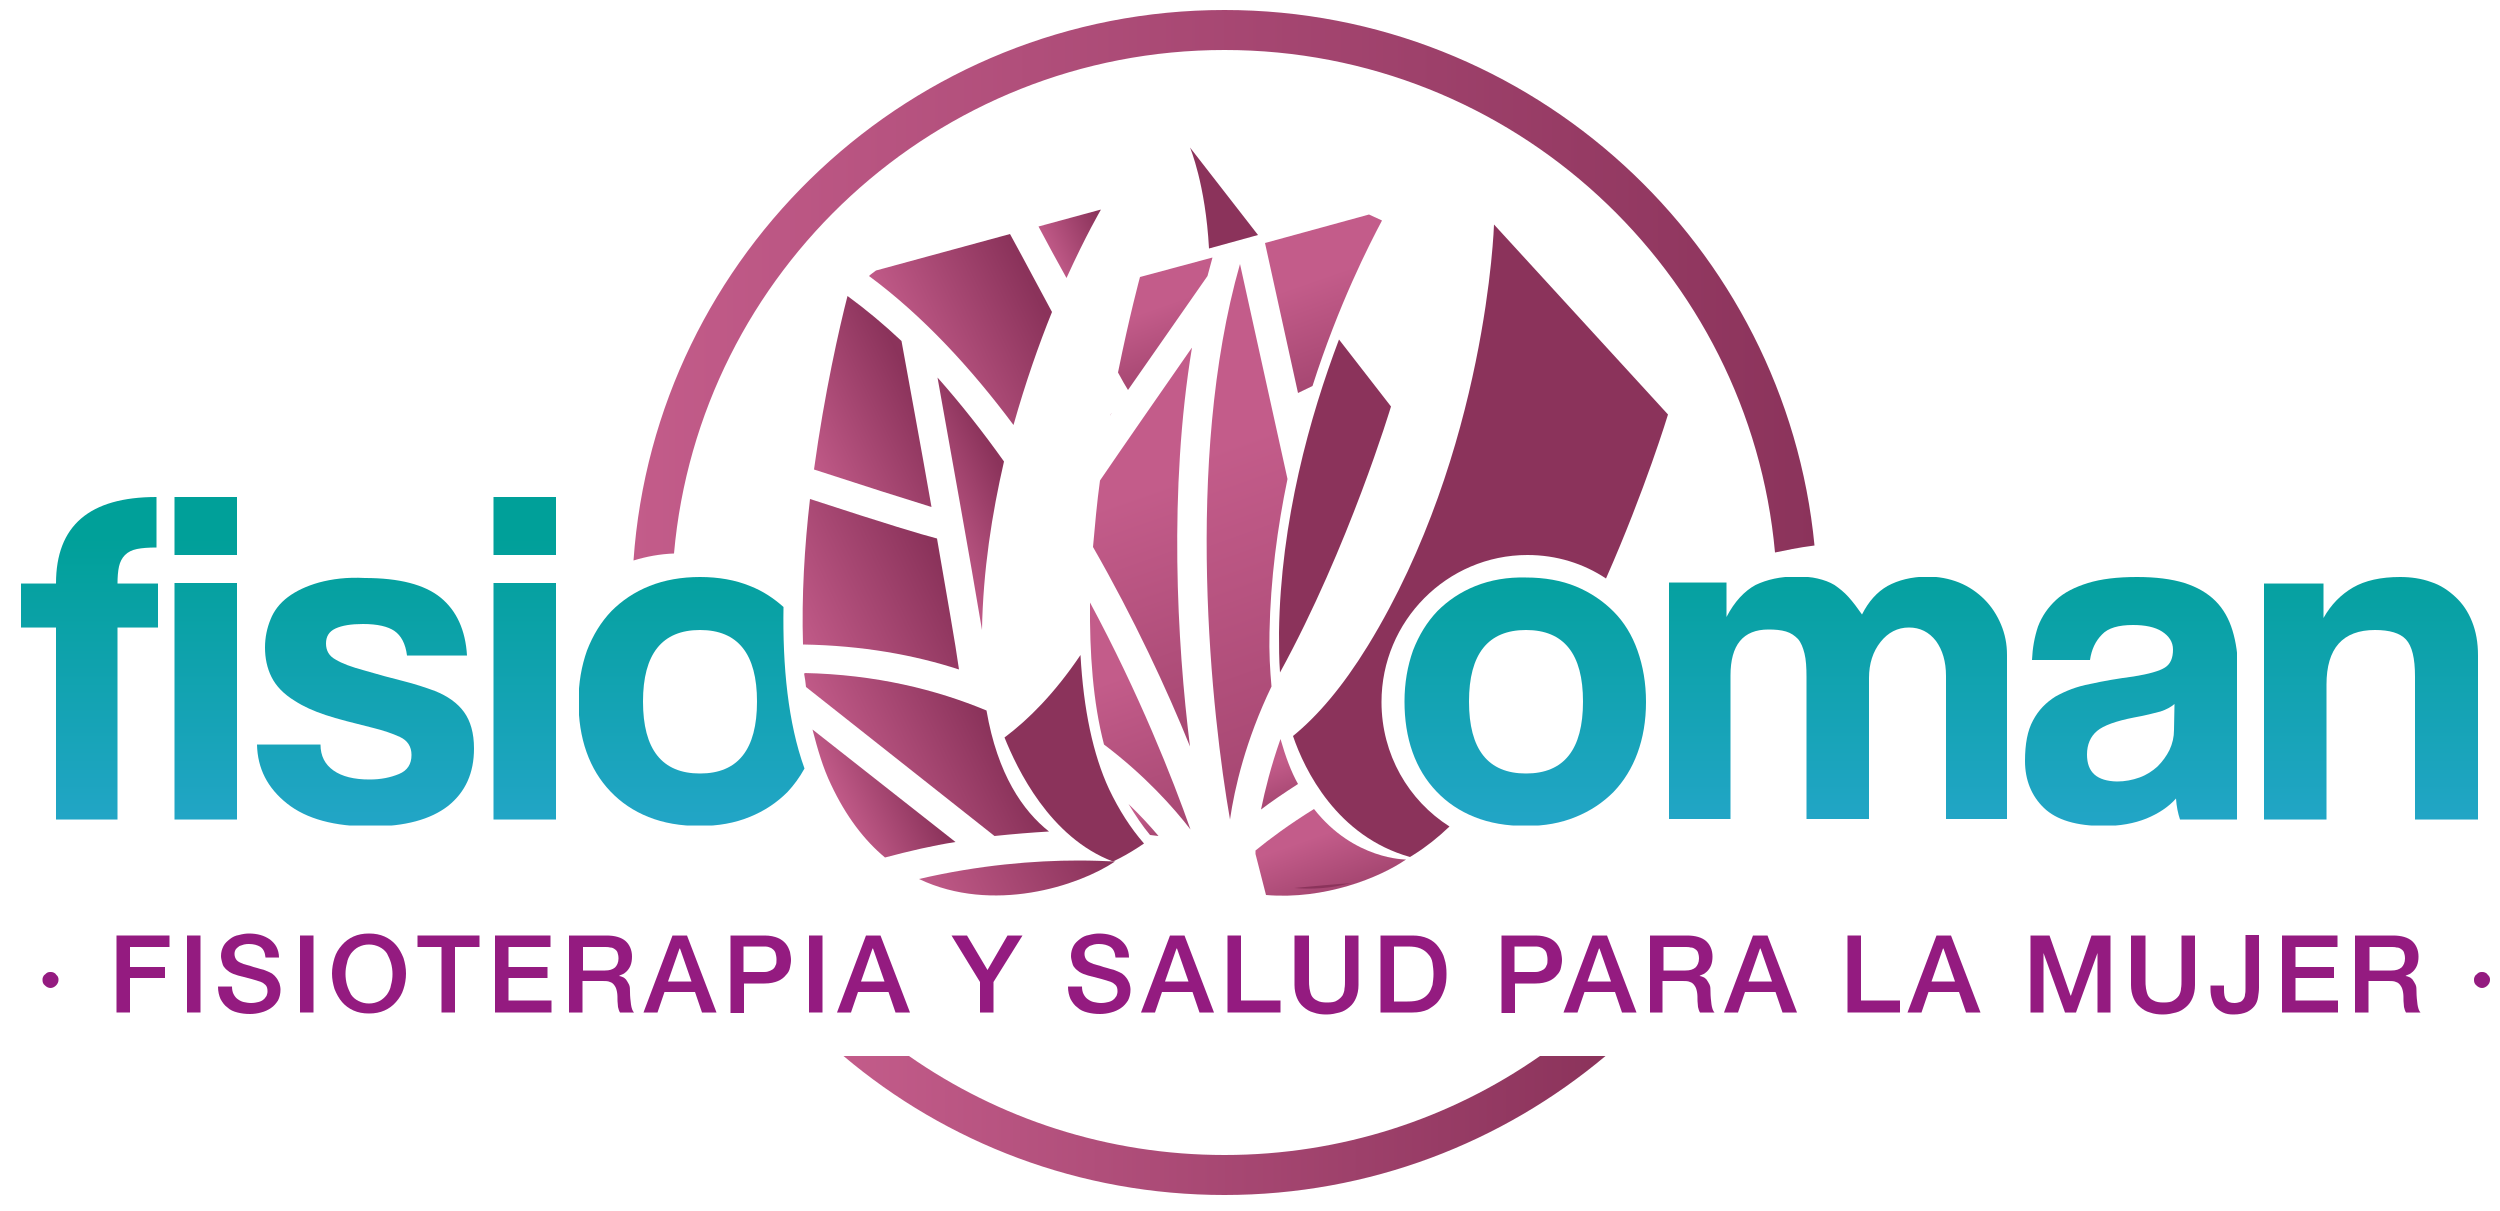 <?xml version="1.0" encoding="utf-8"?>
<!-- Generator: Adobe Illustrator 22.0.1, SVG Export Plug-In . SVG Version: 6.00 Build 0)  -->
<svg version="1.1" id="Capa_1" xmlns="http://www.w3.org/2000/svg" xmlns:xlink="http://www.w3.org/1999/xlink" x="0px" y="0px"
	 viewBox="0 0 500 242.2" style="enable-background:new 0 0 500 242.2;" xml:space="preserve">
<style type="text/css">
	.st0{clip-path:url(#SVGID_2_);fill:url(#SVGID_3_);}
	.st1{clip-path:url(#SVGID_5_);fill:url(#SVGID_6_);}
	.st2{fill:#8B335B;}
	.st3{clip-path:url(#SVGID_8_);fill:url(#SVGID_9_);}
	.st4{clip-path:url(#SVGID_11_);fill:url(#SVGID_12_);}
	.st5{clip-path:url(#SVGID_14_);fill:url(#SVGID_15_);}
	.st6{clip-path:url(#SVGID_17_);fill:url(#SVGID_18_);}
	.st7{clip-path:url(#SVGID_20_);fill:url(#SVGID_21_);}
	.st8{clip-path:url(#SVGID_23_);fill:url(#SVGID_24_);}
	.st9{clip-path:url(#SVGID_26_);fill:url(#SVGID_27_);}
	.st10{clip-path:url(#SVGID_29_);fill:url(#SVGID_30_);}
	.st11{clip-path:url(#SVGID_32_);fill:url(#SVGID_33_);}
	.st12{clip-path:url(#SVGID_35_);fill:url(#SVGID_36_);}
	.st13{clip-path:url(#SVGID_38_);fill:url(#SVGID_39_);}
	.st14{clip-path:url(#SVGID_41_);fill:url(#SVGID_42_);}
	.st15{clip-path:url(#SVGID_44_);fill:url(#SVGID_45_);}
	.st16{clip-path:url(#SVGID_47_);fill:url(#SVGID_48_);}
	.st17{clip-path:url(#SVGID_50_);fill:url(#SVGID_51_);}
	.st18{clip-path:url(#SVGID_53_);fill:url(#SVGID_54_);}
	.st19{clip-path:url(#SVGID_56_);fill:url(#SVGID_57_);}
	.st20{clip-path:url(#SVGID_59_);fill:url(#SVGID_60_);}
	.st21{clip-path:url(#SVGID_62_);fill:url(#SVGID_63_);}
	.st22{clip-path:url(#SVGID_65_);fill:url(#SVGID_66_);}
	.st23{clip-path:url(#SVGID_68_);fill:url(#SVGID_69_);}
	.st24{clip-path:url(#SVGID_71_);fill:url(#SVGID_72_);}
	.st25{clip-path:url(#SVGID_74_);fill:url(#SVGID_75_);}
	.st26{clip-path:url(#SVGID_77_);fill:url(#SVGID_78_);}
	.st27{clip-path:url(#SVGID_80_);fill:url(#SVGID_81_);}
	.st28{clip-path:url(#SVGID_83_);fill:url(#SVGID_84_);}
	.st29{fill:#941B80;}
</style>
<g>
	<defs>
		<path id="SVGID_1_" d="M308,211.2c-17.9,12.5-39.7,19.8-63.1,19.8c-23.4,0-45.2-7.3-63.1-19.8h-13.1
			c20.6,17.4,47.2,27.8,76.2,27.8c29,0,55.6-10.5,76.2-27.8H308z"/>
	</defs>
	<clipPath id="SVGID_2_">
		<use xlink:href="#SVGID_1_"  style="overflow:visible;"/>
	</clipPath>
	
		<linearGradient id="SVGID_3_" gradientUnits="userSpaceOnUse" x1="-168.954" y1="548.351" x2="-168.158" y2="548.351" gradientTransform="matrix(191.541 0 0 -191.541 32530.234 105256.734)">
		<stop  offset="0" style="stop-color:#C35C8A"/>
		<stop  offset="1" style="stop-color:#8B335B"/>
	</linearGradient>
	<rect x="168.7" y="211.2" class="st0" width="152.4" height="27.8"/>
</g>
<g>
	<defs>
		<path id="SVGID_4_" d="M126.7,112.1c2.6-0.8,5.3-1.3,8.1-1.4C139.8,54.3,187.3,10,244.9,10c57.6,0,105,44.2,110.1,100.5
			c1.9-0.4,4.7-1,7.9-1.4C357.1,49.1,306.4,2,244.9,2C182.4,2,131,50.6,126.7,112.1"/>
	</defs>
	<clipPath id="SVGID_5_">
		<use xlink:href="#SVGID_4_"  style="overflow:visible;"/>
	</clipPath>
	
		<linearGradient id="SVGID_6_" gradientUnits="userSpaceOnUse" x1="-168.934" y1="548.081" x2="-168.138" y2="548.081" gradientTransform="matrix(296.775 0 0 -296.775 50261.988 162713.688)">
		<stop  offset="0" style="stop-color:#C35C8A"/>
		<stop  offset="1" style="stop-color:#8B335B"/>
	</linearGradient>
	<rect x="126.7" y="2" class="st1" width="236.2" height="110.1"/>
</g>
<path class="st2" d="M267.8,67.9c-5.8,15.3-11.7,36.3-12,58.6c0,2.8,0,5.4,0.2,8c13.8-25.2,22.2-53.2,22.2-53.2L267.8,67.9z"/>
<path class="st2" d="M251.6,47L238,29.5c0,0,3.1,7.3,3.8,20.2L251.6,47z"/>
<g>
	<defs>
		<path id="SVGID_7_" d="M128.6,140.3c0-9.5,3.8-14.3,11.4-14.3c7.6,0,11.4,4.8,11.4,14.3c0,9.6-3.8,14.4-11.4,14.4
			C132.4,154.7,128.6,149.9,128.6,140.3 M129.9,117.2c-3,1.2-5.5,2.9-7.6,5c-2.1,2.2-3.7,4.8-4.9,7.9c-1.1,3.1-1.7,6.5-1.7,10.2
			c0,3.6,0.5,7,1.6,10.1c1.1,3.1,2.7,5.7,4.8,7.9c2.1,2.2,4.6,3.9,7.6,5.1c3,1.2,6.4,1.8,10.3,1.8c3.6,0,7-0.6,9.9-1.8
			c3-1.2,5.5-2.9,7.6-5c1.3-1.4,2.4-2.9,3.4-4.7c-3.3-9.1-4.4-20.5-4.2-32.3c-1.9-1.7-4.1-3.2-6.7-4.2c-2.9-1.2-6.3-1.8-10-1.8
			C136.3,115.4,132.9,116,129.9,117.2"/>
	</defs>
	<clipPath id="SVGID_8_">
		<use xlink:href="#SVGID_7_"  style="overflow:visible;"/>
	</clipPath>
	
		<linearGradient id="SVGID_9_" gradientUnits="userSpaceOnUse" x1="-169.327" y1="548.148" x2="-168.531" y2="548.148" gradientTransform="matrix(0 112.901 112.901 0 -61748.227 19224.391)">
		<stop  offset="0" style="stop-color:#00A099"/>
		<stop  offset="1" style="stop-color:#35A8E0"/>
	</linearGradient>
	<rect x="115.8" y="115.4" class="st3" width="45.2" height="49.7"/>
</g>
<g>
	<defs>
		<path id="SVGID_10_" d="M11.2,116.7h-7v8.8h7v38.4h12.3v-38.4h8.1v-8.8h-8.1c0-1.3,0.1-2.5,0.3-3.4c0.2-0.9,0.6-1.7,1.2-2.3
			c0.6-0.6,1.4-1,2.4-1.2c1-0.2,2.3-0.3,3.9-0.3V99.4C17.9,99.4,11.2,105.1,11.2,116.7"/>
	</defs>
	<clipPath id="SVGID_11_">
		<use xlink:href="#SVGID_10_"  style="overflow:visible;"/>
	</clipPath>
	
		<linearGradient id="SVGID_12_" gradientUnits="userSpaceOnUse" x1="-169.327" y1="548.421" x2="-168.531" y2="548.421" gradientTransform="matrix(0 112.901 112.901 0 -61899.645 19224.391)">
		<stop  offset="0" style="stop-color:#00A099"/>
		<stop  offset="1" style="stop-color:#35A8E0"/>
	</linearGradient>
	<rect x="4.2" y="99.4" class="st4" width="27.4" height="64.5"/>
</g>
<g>
	<defs>
		<path id="SVGID_13_" d="M34.9,163.9h12.5v-47.3H34.9V163.9z M34.9,111h12.5V99.4H34.9V111z"/>
	</defs>
	<clipPath id="SVGID_14_">
		<use xlink:href="#SVGID_13_"  style="overflow:visible;"/>
	</clipPath>
	
		<linearGradient id="SVGID_15_" gradientUnits="userSpaceOnUse" x1="-169.327" y1="548.369" x2="-168.531" y2="548.369" gradientTransform="matrix(0 112.901 112.901 0 -61870.379 19224.391)">
		<stop  offset="0" style="stop-color:#00A099"/>
		<stop  offset="1" style="stop-color:#35A8E0"/>
	</linearGradient>
	<rect x="34.9" y="99.4" class="st5" width="12.5" height="64.5"/>
</g>
<g>
	<defs>
		<path id="SVGID_16_" d="M63.8,116.5c-2.5,0.7-4.6,1.7-6.2,2.9c-1.6,1.2-2.8,2.7-3.5,4.5c-0.7,1.7-1.1,3.6-1.1,5.6
			c0,2.1,0.4,4.1,1.3,5.9c0.9,1.8,2.4,3.4,4.7,4.8c1.7,1.1,3.7,2,6.1,2.8c2.4,0.8,5.6,1.6,9.6,2.6c2,0.5,3.8,1.1,5.3,1.8
			c1.5,0.7,2.3,1.9,2.3,3.6c0,1.8-0.8,3.1-2.5,3.8c-1.7,0.7-3.6,1.1-5.9,1.1c-3.1,0-5.5-0.6-7.2-1.8c-1.7-1.2-2.6-2.9-2.6-5.2H51.4
			c0.1,4.8,2.1,8.7,6,11.8c3.9,3.1,9.5,4.6,16.8,4.6c6.8,0,11.9-1.4,15.4-4.1c3.5-2.8,5.2-6.6,5.2-11.5c0-3.1-0.7-5.5-2-7.3
			c-1.3-1.8-3.3-3.2-5.8-4.2c-1.9-0.7-4-1.4-6.4-2c-2.4-0.6-5-1.3-7.7-2.1c-2.6-0.7-4.5-1.4-5.8-2.2c-1.3-0.7-1.9-1.8-1.9-3.2
			c0-1.4,0.6-2.4,1.9-3c1.3-0.6,3.1-0.9,5.5-0.9c2.9,0,5,0.5,6.3,1.4c1.3,0.9,2.2,2.5,2.5,4.9h12c-0.3-5.1-2.1-9-5.3-11.6
			c-3.2-2.6-8.3-3.9-15.1-3.9C69.4,115.4,66.4,115.8,63.8,116.5"/>
	</defs>
	<clipPath id="SVGID_17_">
		<use xlink:href="#SVGID_16_"  style="overflow:visible;"/>
	</clipPath>
	
		<linearGradient id="SVGID_18_" gradientUnits="userSpaceOnUse" x1="-169.327" y1="548.296" x2="-168.531" y2="548.296" gradientTransform="matrix(0 112.901 112.901 0 -61830.191 19224.391)">
		<stop  offset="0" style="stop-color:#00A099"/>
		<stop  offset="1" style="stop-color:#35A8E0"/>
	</linearGradient>
	<rect x="51.4" y="115.4" class="st6" width="43.4" height="49.7"/>
</g>
<g>
	<defs>
		<path id="SVGID_19_" d="M98.7,163.9h12.5v-47.3H98.7V163.9z M98.7,111h12.5V99.4H98.7V111z"/>
	</defs>
	<clipPath id="SVGID_20_">
		<use xlink:href="#SVGID_19_"  style="overflow:visible;"/>
	</clipPath>
	
		<linearGradient id="SVGID_21_" gradientUnits="userSpaceOnUse" x1="-169.327" y1="548.223" x2="-168.531" y2="548.223" gradientTransform="matrix(0 112.901 112.901 0 -61790.246 19224.391)">
		<stop  offset="0" style="stop-color:#00A099"/>
		<stop  offset="1" style="stop-color:#35A8E0"/>
	</linearGradient>
	<rect x="98.7" y="99.4" class="st7" width="12.5" height="64.5"/>
</g>
<g>
	<defs>
		<path id="SVGID_22_" d="M293.8,140.3c0-9.5,3.8-14.3,11.4-14.3c7.6,0,11.4,4.8,11.4,14.3c0,9.6-3.8,14.4-11.4,14.4
			C297.6,154.7,293.8,149.9,293.8,140.3 M295.1,117.2c-3,1.2-5.5,2.9-7.6,5c-2.1,2.2-3.7,4.8-4.9,7.9c-1.1,3.1-1.7,6.5-1.7,10.2
			c0,3.6,0.5,7,1.6,10.1c1.1,3.1,2.7,5.7,4.8,7.9c2.1,2.2,4.6,3.9,7.6,5.1c3,1.2,6.4,1.8,10.3,1.8c3.7,0,7-0.6,9.9-1.8
			c3-1.2,5.5-2.9,7.6-5c2.1-2.2,3.7-4.8,4.8-7.8c1.1-3,1.7-6.4,1.7-10.2c0-3.8-0.6-7.2-1.7-10.3c-1.1-3.1-2.7-5.7-4.8-7.8
			c-2.1-2.1-4.6-3.8-7.5-5c-2.9-1.2-6.3-1.8-10-1.8C301.5,115.4,298.1,116,295.1,117.2"/>
	</defs>
	<clipPath id="SVGID_23_">
		<use xlink:href="#SVGID_22_"  style="overflow:visible;"/>
	</clipPath>
	
		<linearGradient id="SVGID_24_" gradientUnits="userSpaceOnUse" x1="-169.327" y1="547.769" x2="-168.531" y2="547.769" gradientTransform="matrix(0 112.901 112.901 0 -61538.684 19224.391)">
		<stop  offset="0" style="stop-color:#00A099"/>
		<stop  offset="1" style="stop-color:#35A8E0"/>
	</linearGradient>
	<rect x="280.9" y="115.4" class="st8" width="48.3" height="49.7"/>
</g>
<g>
	<defs>
		<path id="SVGID_25_" d="M377.5,117.2c-2.1,1.2-3.8,3.1-5.1,5.7c-0.9-1.3-1.8-2.5-2.7-3.5c-0.9-1-1.8-1.7-2.8-2.4
			c-1-0.6-2.1-1-3.4-1.3c-1.2-0.3-2.7-0.4-4.3-0.4c-3.1,0-5.8,0.6-8.1,1.7c-2.2,1.2-4.2,3.3-5.8,6.4v-6.9h-11.7v47.3h12.5v-28.7
			c0-6.1,2.5-9.2,7.6-9.2c1.3,0,2.5,0.1,3.5,0.4c1,0.3,1.7,0.8,2.4,1.5c0.6,0.7,1,1.7,1.3,2.9c0.3,1.2,0.4,2.8,0.4,4.7v28.4h12.5
			v-28.2c0-2.9,0.8-5.3,2.3-7.2c1.5-1.9,3.4-2.9,5.7-2.9c2.2,0,4,0.9,5.4,2.7c1.3,1.8,2,4.1,2,7v28.6h12.2v-32.8
			c0-2.2-0.4-4.2-1.2-6.1c-0.8-1.9-1.9-3.6-3.3-5c-1.4-1.4-3.1-2.6-5.1-3.4c-2-0.8-4.2-1.2-6.5-1.2
			C382.2,115.4,379.7,116,377.5,117.2"/>
	</defs>
	<clipPath id="SVGID_26_">
		<use xlink:href="#SVGID_25_"  style="overflow:visible;"/>
	</clipPath>
	
		<linearGradient id="SVGID_27_" gradientUnits="userSpaceOnUse" x1="-169.327" y1="547.626" x2="-168.531" y2="547.626" gradientTransform="matrix(0 112.901 112.901 0 -61460.18 19224.391)">
		<stop  offset="0" style="stop-color:#00A099"/>
		<stop  offset="1" style="stop-color:#35A8E0"/>
	</linearGradient>
	<rect x="333.8" y="115.4" class="st9" width="67.6" height="48.5"/>
</g>
<g>
	<defs>
		<path id="SVGID_28_" d="M417.4,150.9c0-2,0.7-3.6,2-4.7c1.3-1.1,3.8-2,7.4-2.7c2.3-0.4,4.1-0.9,5.3-1.2c1.2-0.4,2.1-0.9,2.8-1.5
			l-0.1,5.2c0,1.4-0.3,2.7-0.9,4c-0.6,1.2-1.4,2.3-2.4,3.3c-1,0.9-2.2,1.7-3.6,2.2c-1.4,0.5-2.9,0.8-4.5,0.8
			C419.4,156.2,417.4,154.5,417.4,150.9 M417.6,116.6c-2.6,0.8-4.8,1.9-6.4,3.4c-1.6,1.5-2.8,3.2-3.6,5.3c-0.7,2.1-1.1,4.3-1.2,6.7
			h11.6c0.3-2.1,1.1-3.8,2.4-5.1c1.2-1.3,3.3-1.9,6.2-1.9c2.4,0,4.4,0.4,5.8,1.3c1.4,0.9,2.2,2.1,2.2,3.6c0,1.7-0.5,2.9-1.6,3.6
			c-1.1,0.7-3.2,1.3-6.3,1.8c-3.1,0.4-6,0.9-8.7,1.5c-2.7,0.5-4.9,1.4-6.9,2.5c-1.9,1.2-3.4,2.7-4.5,4.8c-1.1,2-1.6,4.7-1.6,8.1
			c0,3.8,1.3,7,3.8,9.4c2.5,2.4,6.5,3.6,12,3.6c3.2,0,6-0.5,8.5-1.5c2.4-1,4.4-2.3,5.9-4c0.1,1.6,0.4,3,0.8,4.2h11.6V134
			c0-2.9-0.4-5.6-1.1-7.9c-0.7-2.3-1.8-4.3-3.4-5.9c-1.6-1.6-3.7-2.8-6.2-3.6c-2.6-0.8-5.7-1.2-9.5-1.2
			C423.4,115.4,420.2,115.8,417.6,116.6"/>
	</defs>
	<clipPath id="SVGID_29_">
		<use xlink:href="#SVGID_28_"  style="overflow:visible;"/>
	</clipPath>
	
		<linearGradient id="SVGID_30_" gradientUnits="userSpaceOnUse" x1="-169.327" y1="547.493" x2="-168.531" y2="547.493" gradientTransform="matrix(0 112.901 112.901 0 -61386.562 19224.391)">
		<stop  offset="0" style="stop-color:#00A099"/>
		<stop  offset="1" style="stop-color:#35A8E0"/>
	</linearGradient>
	<rect x="404.9" y="115.4" class="st10" width="42.5" height="49.7"/>
</g>
<g>
	<defs>
		<path id="SVGID_31_" d="M470.6,117.5c-2.4,1.4-4.4,3.4-5.9,6.1v-6.9h-11.9v47.3h12.5v-27.1c0-7.2,3.2-10.9,9.7-10.9
			c2.9,0,5,0.6,6.2,1.9c1.2,1.3,1.8,3.7,1.8,7.4v28.6h12.6v-32.8c0-2.6-0.4-4.8-1.2-6.8c-0.8-2-1.9-3.6-3.3-4.9
			c-1.4-1.3-3-2.4-4.9-3c-1.9-0.7-4-1-6.2-1C476.2,115.4,473,116.1,470.6,117.5"/>
	</defs>
	<clipPath id="SVGID_32_">
		<use xlink:href="#SVGID_31_"  style="overflow:visible;"/>
	</clipPath>
	
		<linearGradient id="SVGID_33_" gradientUnits="userSpaceOnUse" x1="-169.327" y1="547.384" x2="-168.531" y2="547.384" gradientTransform="matrix(0 112.901 112.901 0 -61326.098 19224.391)">
		<stop  offset="0" style="stop-color:#00A099"/>
		<stop  offset="1" style="stop-color:#35A8E0"/>
	</linearGradient>
	<rect x="452.8" y="115.4" class="st11" width="42.8" height="48.5"/>
</g>
<g>
	<defs>
		<path id="SVGID_34_" d="M175.2,54.1c-0.5,0.4-1,0.7-1.4,1.1c10.7,7.9,20.4,18.4,28.9,29.8c2.4-8.5,5.1-16.2,7.7-22.6
			c-2.3-4.2-5-9.4-8.4-15.6L175.2,54.1z"/>
	</defs>
	<clipPath id="SVGID_35_">
		<use xlink:href="#SVGID_34_"  style="overflow:visible;"/>
	</clipPath>
	
		<linearGradient id="SVGID_36_" gradientUnits="userSpaceOnUse" x1="-168.536" y1="548.67" x2="-167.74" y2="548.67" gradientTransform="matrix(33.681 -16.07 -16.07 -33.681 14673.878 15843.179)">
		<stop  offset="0" style="stop-color:#C35C8A"/>
		<stop  offset="1" style="stop-color:#8B335B"/>
	</linearGradient>
	<polygon class="st12" points="158.9,53.9 203.6,32.6 225.2,77.9 180.5,99.3 	"/>
</g>
<g>
	<defs>
		<path id="SVGID_37_" d="M161.2,137.4l37.7,29.8c3.8-0.4,7.5-0.7,10.9-0.9c-5.2-4.1-10.3-11.4-12.5-24.2
			c-10.1-4.2-22.2-7.2-36.5-7.5C161,135.6,161.1,136.5,161.2,137.4"/>
	</defs>
	<clipPath id="SVGID_38_">
		<use xlink:href="#SVGID_37_"  style="overflow:visible;"/>
	</clipPath>
	
		<linearGradient id="SVGID_39_" gradientUnits="userSpaceOnUse" x1="-168.25" y1="549.048" x2="-167.455" y2="549.048" gradientTransform="matrix(35.328 -16.856 -16.856 -35.328 15368.143 16718.973)">
		<stop  offset="0" style="stop-color:#C35C8A"/>
		<stop  offset="1" style="stop-color:#8B335B"/>
	</linearGradient>
	<polygon class="st13" points="148.3,140.7 200.8,115.6 222.6,161.2 170,186.2 	"/>
</g>
<g>
	<defs>
		<path id="SVGID_40_" d="M162.8,93.9c9.5,3.1,18.6,6,23.5,7.5c-2.2-12.6-4.6-25.4-6-33.2c-3.5-3.3-7.1-6.3-10.8-9
			C167.9,65.4,164.9,78.6,162.8,93.9"/>
	</defs>
	<clipPath id="SVGID_41_">
		<use xlink:href="#SVGID_40_"  style="overflow:visible;"/>
	</clipPath>
	
		<linearGradient id="SVGID_42_" gradientUnits="userSpaceOnUse" x1="-168.279" y1="548.77" x2="-167.483" y2="548.77" gradientTransform="matrix(30.188 -14.404 -14.404 -30.188 13142.915 14230.546)">
		<stop  offset="0" style="stop-color:#C35C8A"/>
		<stop  offset="1" style="stop-color:#8B335B"/>
	</linearGradient>
	<polygon class="st14" points="146.4,67 181.9,50 202.7,93.6 167.1,110.5 	"/>
</g>
<g>
	<defs>
		<path id="SVGID_43_" d="M196.4,126c0.2-11.9,2-23.3,4.4-33.7c-4.2-5.9-8.6-11.5-13.3-16.8C189.8,88.5,194.1,112.1,196.4,126"/>
	</defs>
	<clipPath id="SVGID_44_">
		<use xlink:href="#SVGID_43_"  style="overflow:visible;"/>
	</clipPath>
	
		<linearGradient id="SVGID_45_" gradientUnits="userSpaceOnUse" x1="-168.14" y1="549.289" x2="-167.345" y2="549.289" gradientTransform="matrix(20.782 -9.916 -9.916 -20.782 9126.422 9853.268)">
		<stop  offset="0" style="stop-color:#C35C8A"/>
		<stop  offset="1" style="stop-color:#8B335B"/>
	</linearGradient>
	<polygon class="st15" points="167.8,84.9 198.3,70.4 220.4,116.7 189.9,131.2 	"/>
</g>
<g>
	<defs>
		<path id="SVGID_46_" d="M166.2,156.9c3,6.4,6.7,11.2,10.8,14.6c4.9-1.3,9.6-2.4,14.1-3.1l-28.6-22.5
			C163.5,149.8,164.6,153.6,166.2,156.9"/>
	</defs>
	<clipPath id="SVGID_47_">
		<use xlink:href="#SVGID_46_"  style="overflow:visible;"/>
	</clipPath>
	
		<linearGradient id="SVGID_48_" gradientUnits="userSpaceOnUse" x1="-167.621" y1="549.854" x2="-166.825" y2="549.854" gradientTransform="matrix(19.76 -9.428 -9.428 -19.76 8664.463 9447.713)">
		<stop  offset="0" style="stop-color:#C35C8A"/>
		<stop  offset="1" style="stop-color:#8B335B"/>
	</linearGradient>
	<polygon class="st16" points="152.6,150.6 185.8,134.7 201.1,166.7 167.9,182.6 	"/>
</g>
<g>
	<defs>
		<path id="SVGID_49_" d="M207.7,45.3c1.8,3.4,3.7,6.9,5.6,10.3c3.9-8.6,6.9-13.7,6.9-13.7L207.7,45.3z"/>
	</defs>
	<clipPath id="SVGID_50_">
		<use xlink:href="#SVGID_49_"  style="overflow:visible;"/>
	</clipPath>
	
		<linearGradient id="SVGID_51_" gradientUnits="userSpaceOnUse" x1="-168.482" y1="549.336" x2="-167.686" y2="549.336" gradientTransform="matrix(14.228 -6.789 -6.789 -14.228 6336.22 6723.146)">
		<stop  offset="0" style="stop-color:#C35C8A"/>
		<stop  offset="1" style="stop-color:#8B335B"/>
	</linearGradient>
	<polygon class="st17" points="202.4,44.4 217.8,37.1 225.5,53.1 210,60.4 	"/>
</g>
<g>
	<defs>
		<path id="SVGID_52_" d="M183.8,175.8c14.7,7,31.9,1.4,39.2-3.5c-2.2-0.1-4.6-0.2-7.2-0.2C206.8,172.1,195.8,173,183.8,175.8"/>
	</defs>
	<clipPath id="SVGID_53_">
		<use xlink:href="#SVGID_52_"  style="overflow:visible;"/>
	</clipPath>
	
		<linearGradient id="SVGID_54_" gradientUnits="userSpaceOnUse" x1="-168.381" y1="549.002" x2="-167.585" y2="549.002" gradientTransform="matrix(41.413 -19.759 -19.759 -41.413 18007.613 19594.273)">
		<stop  offset="0" style="stop-color:#C35C8A"/>
		<stop  offset="1" style="stop-color:#8B335B"/>
	</linearGradient>
	<polygon class="st18" points="179.6,174.1 215.7,156.9 227.1,180.8 191,198 	"/>
</g>
<g>
	<defs>
		<path id="SVGID_55_" d="M160.6,128.9c11.9,0.2,22.3,2.1,31.2,5c-0.7-5.1-2.5-15.1-4.4-26.2c-3.1-0.8-9.8-2.8-25.4-7.9
			C160.9,109.3,160.3,119.3,160.6,128.9"/>
	</defs>
	<clipPath id="SVGID_56_">
		<use xlink:href="#SVGID_55_"  style="overflow:visible;"/>
	</clipPath>
	
		<linearGradient id="SVGID_57_" gradientUnits="userSpaceOnUse" x1="-168.311" y1="548.797" x2="-167.515" y2="548.797" gradientTransform="matrix(37.41 -17.849 -17.849 -37.41 16249.364 17651.69)">
		<stop  offset="0" style="stop-color:#C35C8A"/>
		<stop  offset="1" style="stop-color:#8B335B"/>
	</linearGradient>
	<polygon class="st19" points="147,106.1 186,87.5 205.1,127.5 166.1,146.1 	"/>
</g>
<g>
	<defs>
		<path id="SVGID_58_" d="M220,96.1c-0.6,4.3-1,8.8-1.4,13.3c8.2,14.3,14.8,28.5,19.4,39.9c-2.6-20.8-4.3-51.3,0.4-79.8
			C231.8,79,224.9,88.9,220,96.1"/>
	</defs>
	<clipPath id="SVGID_59_">
		<use xlink:href="#SVGID_58_"  style="overflow:visible;"/>
	</clipPath>
	
		<linearGradient id="SVGID_60_" gradientUnits="userSpaceOnUse" x1="-169.286" y1="547.984" x2="-168.49" y2="547.984" gradientTransform="matrix(40.411 115.339 115.339 -40.411 -56137.785 41769.566)">
		<stop  offset="0" style="stop-color:#C35C8A"/>
		<stop  offset="1" style="stop-color:#8B335B"/>
	</linearGradient>
	<polygon class="st20" points="236.2,63.4 263.3,140.6 220.8,155.5 193.7,78.3 	"/>
</g>
<g>
	<defs>
		<path id="SVGID_61_" d="M220.8,148.9c8.2,6.2,13.9,12.6,17.3,17c-3.5-10-10.3-27.2-20.1-45.4C217.9,130.6,218.6,140.5,220.8,148.9
			"/>
	</defs>
	<clipPath id="SVGID_62_">
		<use xlink:href="#SVGID_61_"  style="overflow:visible;"/>
	</clipPath>
	
		<linearGradient id="SVGID_63_" gradientUnits="userSpaceOnUse" x1="-169.54" y1="548.167" x2="-168.744" y2="548.167" gradientTransform="matrix(26.629 76.003 76.003 -26.629 -36922.422 27617.369)">
		<stop  offset="0" style="stop-color:#C35C8A"/>
		<stop  offset="1" style="stop-color:#8B335B"/>
	</linearGradient>
	<polygon class="st21" points="235.9,114.2 252.3,161 220.1,172.3 203.7,125.5 	"/>
</g>
<g>
	<defs>
		<path id="SVGID_64_" d="M228,55.4c0,0-2.1,7.7-4.4,19.1c0.8,1.5,1.5,2.7,2,3.5c7.1-10.2,14.1-20.2,15.9-22.8
			c0.3-1.2,0.7-2.5,1-3.7L228,55.4z"/>
	</defs>
	<clipPath id="SVGID_65_">
		<use xlink:href="#SVGID_64_"  style="overflow:visible;"/>
	</clipPath>
	
		<linearGradient id="SVGID_66_" gradientUnits="userSpaceOnUse" x1="-169.783" y1="548.02" x2="-168.987" y2="548.02" gradientTransform="matrix(11.033 31.491 31.491 -11.033 -15152.75 11454.252)">
		<stop  offset="0" style="stop-color:#C35C8A"/>
		<stop  offset="1" style="stop-color:#8B335B"/>
	</linearGradient>
	<polygon class="st22" points="240.4,45.6 250.7,75.1 225.6,83.9 215.3,54.4 	"/>
</g>
<g>
	<defs>
		<path id="SVGID_67_" d="M230,167c0.6,0.1,1.1,0.1,1.7,0.2c-1.6-1.9-3.6-4.1-6-6.4C227.1,163.1,228.5,165.2,230,167"/>
	</defs>
	<clipPath id="SVGID_68_">
		<use xlink:href="#SVGID_67_"  style="overflow:visible;"/>
	</clipPath>
	
		<linearGradient id="SVGID_69_" gradientUnits="userSpaceOnUse" x1="-172.861" y1="548.832" x2="-172.065" y2="548.832" gradientTransform="matrix(4.32 12.33 12.33 -4.32 -5792.292 4665.156)">
		<stop  offset="0" style="stop-color:#C35C8A"/>
		<stop  offset="1" style="stop-color:#8B335B"/>
	</linearGradient>
	<polygon class="st23" points="231.1,158.9 233.7,166.5 226.4,169.1 223.7,161.5 	"/>
</g>
<g>
	<defs>
		<path id="SVGID_70_" d="M222.1,82.9C222,82.9,222,82.9,222.1,82.9c-0.1,0-0.1,0.1-0.1,0.2c0.1-0.2,0.2-0.4,0.4-0.5L222.1,82.9z"/>
	</defs>
	<clipPath id="SVGID_71_">
		<use xlink:href="#SVGID_70_"  style="overflow:visible;"/>
	</clipPath>
	
		<linearGradient id="SVGID_72_" gradientUnits="userSpaceOnUse" x1="-217.512" y1="556.851" x2="-216.717" y2="556.851" gradientTransform="matrix(0.208 0.595 0.595 -0.208 -63.883 328.365)">
		<stop  offset="0" style="stop-color:#C35C8A"/>
		<stop  offset="1" style="stop-color:#8B335B"/>
	</linearGradient>
	<polygon class="st24" points="222.3,82.5 222.5,83.1 222,83.3 221.8,82.7 	"/>
</g>
<g>
	<defs>
		<path id="SVGID_73_" d="M251.1,170.1c0,0.3,0,0.6,0,0.7c0.7,2.7,1.4,5.4,2.1,8.2c11.7,1,22.8-3.5,28-7.1c0,0-10.4,0.1-18.4-10.1
			C257.8,164.9,253.9,167.8,251.1,170.1"/>
	</defs>
	<clipPath id="SVGID_74_">
		<use xlink:href="#SVGID_73_"  style="overflow:visible;"/>
	</clipPath>
	
		<linearGradient id="SVGID_75_" gradientUnits="userSpaceOnUse" x1="-170.991" y1="548.11" x2="-170.196" y2="548.11" gradientTransform="matrix(9.057 25.849 25.849 -9.057 -12354.967 9550.944)">
		<stop  offset="0" style="stop-color:#C35C8A"/>
		<stop  offset="1" style="stop-color:#8B335B"/>
	</linearGradient>
	<polygon class="st25" points="277.9,152.3 286.9,177.9 254.4,189.3 245.4,163.7 	"/>
</g>
<g>
	<defs>
		<path id="SVGID_76_" d="M252.2,161.9c2.1-1.6,4.6-3.3,7.4-5.1c-1.4-2.5-2.5-5.5-3.5-9C254.2,153.2,253,158,252.2,161.9"/>
	</defs>
	<clipPath id="SVGID_77_">
		<use xlink:href="#SVGID_76_"  style="overflow:visible;"/>
	</clipPath>
	
		<linearGradient id="SVGID_78_" gradientUnits="userSpaceOnUse" x1="-171.578" y1="548.276" x2="-170.782" y2="548.276" gradientTransform="matrix(6.439 18.379 18.379 -6.439 -8716.781 6836.224)">
		<stop  offset="0" style="stop-color:#C35C8A"/>
		<stop  offset="1" style="stop-color:#8B335B"/>
	</linearGradient>
	<polygon class="st26" points="258.9,145.5 264.1,160.4 253,164.2 247.8,149.4 	"/>
</g>
<g>
	<defs>
		<path id="SVGID_79_" d="M246,163.9c0.9-6.2,3.1-15.8,8.3-26.6c-0.3-3.3-0.5-6.8-0.4-10.8c0.2-10.7,1.6-21.1,3.6-30.7l-9.5-43
			C236.7,92.4,242.4,143.4,246,163.9"/>
	</defs>
	<clipPath id="SVGID_80_">
		<use xlink:href="#SVGID_79_"  style="overflow:visible;"/>
	</clipPath>
	
		<linearGradient id="SVGID_81_" gradientUnits="userSpaceOnUse" x1="-169.202" y1="548.01" x2="-168.406" y2="548.01" gradientTransform="matrix(56.005 159.847 159.847 -56.005 -77880.641 57828.309)">
		<stop  offset="0" style="stop-color:#C35C8A"/>
		<stop  offset="1" style="stop-color:#8B335B"/>
	</linearGradient>
	<polygon class="st27" points="255.2,46.3 292.2,151.7 238.9,170.4 202,65 	"/>
</g>
<g>
	<defs>
		<path id="SVGID_82_" d="M253,48.6l6.6,30l2.9-1.4c5.2-16.3,11.4-28.4,13.9-33.1c-0.9-0.4-1.7-0.8-2.6-1.2L253,48.6z"/>
	</defs>
	<clipPath id="SVGID_83_">
		<use xlink:href="#SVGID_82_"  style="overflow:visible;"/>
	</clipPath>
	
		<linearGradient id="SVGID_84_" gradientUnits="userSpaceOnUse" x1="-169.554" y1="547.792" x2="-168.758" y2="547.792" gradientTransform="matrix(16.379 46.749 46.749 -16.379 -22568.918 16954.56)">
		<stop  offset="0" style="stop-color:#C35C8A"/>
		<stop  offset="1" style="stop-color:#8B335B"/>
	</linearGradient>
	<polygon class="st28" points="273.9,35.6 287.5,74.7 255.6,85.9 241.9,46.8 	"/>
</g>
<path class="st2" d="M298.8,44.9c0,0-1.4,45.3-25.2,84.2c-5.1,8.3-10.1,14.1-15,18.1c2.3,6.8,8.8,20.1,23.4,24.2
	c0.3-0.2,0.5-0.3,0.8-0.5c2.4-1.5,4.8-3.4,7.1-5.6c-8.2-5.2-13.6-14.4-13.6-24.9c0-16.2,13.1-29.4,29.2-29.4
	c5.8,0,11.2,1.7,15.7,4.7c7.9-17.9,12.4-32.8,12.4-32.8L298.8,44.9z"/>
<path class="st2" d="M258.8,177.6c3.6,0.3,7.4,0.1,11.4-1C266.7,176.9,262.8,177.2,258.8,177.6"/>
<path class="st2" d="M222.6,172.3c1.7-0.8,3.3-1.7,5-2.8c0.4-0.3,0.8-0.5,1.2-0.8c-2.7-3.1-5-6.7-7-10.9c-3.2-6.9-5.1-15.9-5.7-26.8
	c-5.2,7.7-10.4,12.9-15.2,16.5C203.4,153.7,209.9,167.5,222.6,172.3"/>
<path class="st29" d="M8.5,196c0-0.2,0-0.4,0.1-0.6c0.1-0.2,0.2-0.4,0.4-0.5c0.2-0.2,0.3-0.3,0.5-0.4c0.2-0.1,0.4-0.1,0.6-0.1
	c0.2,0,0.4,0,0.6,0.1c0.2,0.1,0.4,0.2,0.5,0.4c0.2,0.2,0.3,0.3,0.4,0.5c0.1,0.2,0.1,0.4,0.1,0.6c0,0.4-0.2,0.8-0.5,1.1
	c-0.3,0.3-0.7,0.5-1.1,0.5c-0.4,0-0.8-0.2-1.1-0.5C8.6,196.8,8.5,196.4,8.5,196"/>
<polygon class="st29" points="23.3,187.1 33.9,187.1 33.9,189.4 26,189.4 26,193.4 33,193.4 33,195.6 26,195.6 26,202.5 23.3,202.5 
	"/>
<rect x="37.4" y="187.1" class="st29" width="2.7" height="15.4"/>
<path class="st29" d="M46.4,197.3c0,0.6,0.1,1.1,0.3,1.5c0.2,0.4,0.5,0.8,0.8,1c0.4,0.3,0.8,0.5,1.2,0.6c0.5,0.1,1,0.2,1.5,0.2
	c0.6,0,1.1-0.1,1.5-0.2c0.4-0.1,0.8-0.3,1-0.5c0.3-0.2,0.4-0.5,0.6-0.7c0.1-0.3,0.2-0.6,0.2-0.9c0-0.6-0.1-1-0.4-1.3
	c-0.3-0.3-0.6-0.5-0.9-0.6c-0.5-0.2-1.2-0.4-1.9-0.6c-0.7-0.2-1.6-0.4-2.7-0.7c-0.7-0.2-1.2-0.4-1.7-0.7c-0.4-0.3-0.8-0.6-1-0.9
	c-0.3-0.3-0.4-0.7-0.5-1.1c-0.1-0.4-0.2-0.8-0.2-1.2c0-0.8,0.2-1.4,0.5-2c0.3-0.6,0.8-1,1.3-1.4c0.5-0.4,1.1-0.7,1.8-0.8
	c0.7-0.2,1.4-0.3,2-0.3c0.8,0,1.6,0.1,2.3,0.3c0.7,0.2,1.3,0.5,1.9,0.9c0.5,0.4,1,0.9,1.3,1.5c0.3,0.6,0.5,1.3,0.5,2.1h-2.7
	c-0.1-1-0.4-1.7-1-2.1c-0.6-0.4-1.4-0.6-2.3-0.6c-0.3,0-0.6,0-1,0.1c-0.3,0.1-0.6,0.2-0.9,0.3c-0.3,0.2-0.5,0.4-0.7,0.6
	c-0.2,0.3-0.3,0.6-0.3,1c0,0.5,0.2,1,0.5,1.3c0.3,0.3,0.8,0.5,1.3,0.7c0.1,0,0.3,0.1,0.7,0.2c0.4,0.1,0.8,0.2,1.3,0.4
	c0.5,0.1,1,0.3,1.4,0.4c0.5,0.1,0.8,0.2,1,0.3c0.5,0.2,0.9,0.4,1.3,0.6c0.4,0.3,0.7,0.6,0.9,0.9c0.3,0.4,0.4,0.7,0.6,1.1
	c0.1,0.4,0.2,0.8,0.2,1.2c0,0.9-0.2,1.6-0.5,2.2c-0.4,0.6-0.8,1.1-1.4,1.5c-0.6,0.4-1.2,0.7-2,0.9c-0.7,0.2-1.5,0.3-2.2,0.3
	c-0.9,0-1.7-0.1-2.5-0.3c-0.8-0.2-1.5-0.5-2-1c-0.6-0.4-1-1-1.4-1.7c-0.3-0.7-0.5-1.5-0.5-2.5H46.4z"/>
<rect x="60" y="187.1" class="st29" width="2.7" height="15.4"/>
<path class="st29" d="M73.8,186.7c1.2,0,2.2,0.2,3.1,0.6c0.9,0.4,1.7,1,2.3,1.7c0.6,0.7,1.1,1.6,1.5,2.6c0.3,1,0.5,2,0.5,3.1
	c0,1.1-0.2,2.2-0.5,3.1c-0.3,1-0.8,1.8-1.5,2.6c-0.6,0.7-1.4,1.3-2.3,1.7c-0.9,0.4-1.9,0.6-3.1,0.6c-1.2,0-2.2-0.2-3.1-0.6
	c-0.9-0.4-1.7-1-2.3-1.7c-0.6-0.7-1.1-1.6-1.5-2.6c-0.3-1-0.5-2-0.5-3.1c0-1.1,0.2-2.1,0.5-3.1c0.3-1,0.8-1.8,1.5-2.6
	c0.6-0.7,1.4-1.3,2.3-1.7C71.6,186.9,72.6,186.7,73.8,186.7 M73.8,188.9c-0.8,0-1.5,0.2-2.1,0.5c-0.6,0.3-1.1,0.8-1.5,1.3
	c-0.4,0.6-0.7,1.2-0.8,1.9c-0.2,0.7-0.3,1.4-0.3,2.2c0,0.7,0.1,1.5,0.3,2.2c0.2,0.7,0.5,1.3,0.8,1.9c0.4,0.6,0.9,1,1.5,1.3
	c0.6,0.3,1.3,0.5,2.1,0.5c0.8,0,1.5-0.2,2.1-0.5c0.6-0.3,1.1-0.8,1.5-1.3c0.4-0.6,0.7-1.2,0.8-1.9c0.2-0.7,0.3-1.4,0.3-2.2
	c0-0.7-0.1-1.5-0.3-2.2c-0.2-0.7-0.5-1.3-0.8-1.9c-0.4-0.6-0.9-1-1.5-1.3C75.3,189.1,74.6,188.9,73.8,188.9"/>
<polygon class="st29" points="83.5,187.1 95.9,187.1 95.9,189.4 91,189.4 91,202.5 88.3,202.5 88.3,189.4 83.5,189.4 "/>
<polygon class="st29" points="99,187.1 110.1,187.1 110.1,189.4 101.7,189.4 101.7,193.4 109.5,193.4 109.5,195.6 101.7,195.6 
	101.7,200.1 110.3,200.1 110.3,202.5 99,202.5 "/>
<path class="st29" d="M113.9,187.1h7.4c1.7,0,3,0.4,3.8,1.1c0.8,0.7,1.3,1.8,1.3,3.1c0,0.7-0.1,1.3-0.3,1.8
	c-0.2,0.5-0.5,0.9-0.8,1.2c-0.3,0.3-0.6,0.5-0.9,0.6c-0.3,0.1-0.5,0.2-0.6,0.3v0c0.2,0,0.5,0.1,0.7,0.2c0.3,0.1,0.5,0.3,0.7,0.5
	c0.2,0.3,0.4,0.6,0.6,1c0.2,0.4,0.2,0.9,0.2,1.5c0,0.9,0.1,1.7,0.2,2.5c0.1,0.7,0.3,1.3,0.6,1.6H124c-0.2-0.3-0.3-0.7-0.4-1.1
	c0-0.4-0.1-0.8-0.1-1.2c0-0.7,0-1.3-0.1-1.8c-0.1-0.5-0.2-0.9-0.5-1.3c-0.2-0.3-0.5-0.6-0.9-0.7c-0.4-0.2-0.9-0.2-1.5-0.2h-4v6.3
	h-2.7V187.1z M116.6,194.1h4.4c0.9,0,1.5-0.2,2-0.6c0.4-0.4,0.7-1,0.7-1.8c0-0.5-0.1-0.9-0.2-1.2c-0.1-0.3-0.3-0.5-0.6-0.7
	c-0.3-0.2-0.5-0.3-0.9-0.3c-0.3-0.1-0.7-0.1-1-0.1h-4.4V194.1z"/>
<path class="st29" d="M134.5,187.1h2.9l5.9,15.4h-2.9l-1.4-4.1h-6.1l-1.4,4.1h-2.8L134.5,187.1z M133.6,196.3h4.7l-2.3-6.6h-0.1
	L133.6,196.3z"/>
<path class="st29" d="M146.1,187.1h6.8c1.1,0,2,0.2,2.7,0.5c0.7,0.3,1.2,0.7,1.6,1.2c0.4,0.5,0.6,1,0.8,1.6c0.1,0.6,0.2,1.1,0.2,1.6
	c0,0.5-0.1,1-0.2,1.5c-0.1,0.6-0.4,1.1-0.8,1.5c-0.4,0.5-0.9,0.9-1.6,1.2c-0.7,0.3-1.6,0.5-2.7,0.5h-4.1v5.9h-2.7V187.1z
	 M148.8,194.4h3.9c0.3,0,0.6,0,0.9-0.1c0.3-0.1,0.6-0.2,0.9-0.4c0.3-0.2,0.5-0.5,0.6-0.8c0.2-0.3,0.2-0.7,0.2-1.2
	c0-0.5-0.1-0.9-0.2-1.3c-0.1-0.3-0.3-0.6-0.6-0.8c-0.2-0.2-0.5-0.3-0.8-0.4c-0.3-0.1-0.7-0.1-1-0.1h-4V194.4z"/>
<rect x="161.8" y="187.1" class="st29" width="2.7" height="15.4"/>
<path class="st29" d="M173.2,187.1h2.9l5.9,15.4h-2.9l-1.4-4.1h-6.1l-1.4,4.1h-2.8L173.2,187.1z M172.2,196.3h4.7l-2.3-6.6h-0.1
	L172.2,196.3z"/>
<polygon class="st29" points="196,196.4 190.3,187.1 193.4,187.1 197.5,194 201.5,187.1 204.5,187.1 198.7,196.4 198.7,202.5 
	196,202.5 "/>
<path class="st29" d="M216.4,197.3c0,0.6,0.1,1.1,0.3,1.5c0.2,0.4,0.5,0.8,0.8,1c0.4,0.3,0.8,0.5,1.2,0.6c0.5,0.1,1,0.2,1.5,0.2
	c0.6,0,1.1-0.1,1.5-0.2c0.4-0.1,0.8-0.3,1-0.5c0.3-0.2,0.4-0.5,0.6-0.7c0.1-0.3,0.2-0.6,0.2-0.9c0-0.6-0.1-1-0.4-1.3
	c-0.3-0.3-0.6-0.5-0.9-0.6c-0.5-0.2-1.2-0.4-1.9-0.6c-0.7-0.2-1.6-0.4-2.7-0.7c-0.7-0.2-1.2-0.4-1.7-0.7c-0.4-0.3-0.8-0.6-1-0.9
	c-0.3-0.3-0.4-0.7-0.5-1.1c-0.1-0.4-0.2-0.8-0.2-1.2c0-0.8,0.2-1.4,0.5-2c0.3-0.6,0.8-1,1.3-1.4c0.5-0.4,1.1-0.7,1.8-0.8
	c0.7-0.2,1.4-0.3,2-0.3c0.8,0,1.6,0.1,2.3,0.3c0.7,0.2,1.3,0.5,1.9,0.9c0.5,0.4,1,0.9,1.3,1.5c0.3,0.6,0.5,1.3,0.5,2.1h-2.7
	c-0.1-1-0.4-1.7-1-2.1c-0.6-0.4-1.4-0.6-2.3-0.6c-0.3,0-0.6,0-1,0.1c-0.3,0.1-0.6,0.2-0.9,0.3c-0.3,0.2-0.5,0.4-0.7,0.6
	c-0.2,0.3-0.3,0.6-0.3,1c0,0.5,0.2,1,0.5,1.3c0.3,0.3,0.8,0.5,1.3,0.7c0.1,0,0.3,0.1,0.7,0.2c0.4,0.1,0.8,0.2,1.3,0.4
	c0.5,0.1,1,0.3,1.4,0.4c0.5,0.1,0.8,0.2,1,0.3c0.5,0.2,0.9,0.4,1.3,0.6c0.4,0.3,0.7,0.6,0.9,0.9c0.3,0.4,0.4,0.7,0.6,1.1
	c0.1,0.4,0.2,0.8,0.2,1.2c0,0.9-0.2,1.6-0.5,2.2c-0.4,0.6-0.8,1.1-1.4,1.5c-0.6,0.4-1.2,0.7-2,0.9c-0.7,0.2-1.5,0.3-2.2,0.3
	c-0.9,0-1.7-0.1-2.5-0.3c-0.8-0.2-1.5-0.5-2-1c-0.6-0.4-1-1-1.4-1.7c-0.3-0.7-0.5-1.5-0.5-2.5H216.4z"/>
<path class="st29" d="M234,187.1h2.9l5.9,15.4h-2.9l-1.4-4.1h-6.1l-1.4,4.1h-2.8L234,187.1z M233,196.3h4.7l-2.3-6.6h-0.1L233,196.3
	z"/>
<polygon class="st29" points="245.5,187.1 248.2,187.1 248.2,200.1 256.1,200.1 256.1,202.5 245.5,202.5 "/>
<path class="st29" d="M259.1,187.1h2.7v9c0,0.5,0,1,0.1,1.6c0.1,0.5,0.2,1,0.4,1.4c0.2,0.4,0.6,0.8,1.1,1c0.5,0.3,1.2,0.4,2,0.4
	c0.9,0,1.6-0.1,2-0.4c0.5-0.3,0.8-0.6,1.1-1c0.2-0.4,0.4-0.9,0.4-1.4c0.1-0.5,0.1-1.1,0.1-1.6v-9h2.7v9.9c0,1-0.2,1.9-0.5,2.6
	c-0.3,0.7-0.7,1.3-1.3,1.8c-0.6,0.5-1.2,0.9-2,1.1c-0.8,0.2-1.6,0.4-2.6,0.4c-0.9,0-1.8-0.1-2.6-0.4c-0.8-0.2-1.4-0.6-2-1.1
	c-0.6-0.5-1-1.1-1.3-1.8c-0.3-0.7-0.5-1.6-0.5-2.6V187.1z"/>
<path class="st29" d="M276.1,187.1h6.4c1.2,0,2.2,0.2,3.1,0.6c0.9,0.4,1.6,1,2.1,1.7c0.5,0.7,1,1.5,1.2,2.4c0.3,0.9,0.4,1.9,0.4,3
	c0,1.1-0.1,2.1-0.4,3c-0.3,0.9-0.7,1.8-1.2,2.4c-0.5,0.7-1.3,1.2-2.1,1.7c-0.9,0.4-1.9,0.6-3.1,0.6h-6.4V187.1z M278.8,200.3h2.7
	c1,0,1.9-0.1,2.6-0.4c0.7-0.3,1.2-0.7,1.6-1.2c0.4-0.5,0.6-1.1,0.8-1.7c0.1-0.7,0.2-1.4,0.2-2.2c0-0.8-0.1-1.5-0.2-2.2
	c-0.1-0.7-0.4-1.3-0.8-1.7c-0.4-0.5-0.9-0.9-1.6-1.2c-0.7-0.3-1.5-0.4-2.6-0.4h-2.7V200.3z"/>
<path class="st29" d="M300.3,187.1h6.8c1.1,0,2,0.2,2.7,0.5c0.7,0.3,1.2,0.7,1.6,1.2c0.4,0.5,0.6,1,0.8,1.6c0.1,0.6,0.2,1.1,0.2,1.6
	c0,0.5-0.1,1-0.2,1.5c-0.1,0.6-0.4,1.1-0.8,1.5c-0.4,0.5-0.9,0.9-1.6,1.2c-0.7,0.3-1.6,0.5-2.7,0.5H303v5.9h-2.7V187.1z M303,194.4
	h3.9c0.3,0,0.6,0,0.9-0.1c0.3-0.1,0.6-0.2,0.9-0.4c0.3-0.2,0.5-0.5,0.6-0.8c0.2-0.3,0.2-0.7,0.2-1.2c0-0.5-0.1-0.9-0.2-1.3
	c-0.1-0.3-0.3-0.6-0.6-0.8c-0.2-0.2-0.5-0.3-0.8-0.4c-0.3-0.1-0.7-0.1-1-0.1h-4V194.4z"/>
<path class="st29" d="M318.5,187.1h2.9l5.9,15.4h-2.9l-1.4-4.1h-6.1l-1.4,4.1h-2.8L318.5,187.1z M317.5,196.3h4.7l-2.3-6.6h-0.1
	L317.5,196.3z"/>
<path class="st29" d="M330,187.1h7.4c1.7,0,3,0.4,3.8,1.1c0.8,0.7,1.3,1.8,1.3,3.1c0,0.7-0.1,1.3-0.3,1.8c-0.2,0.5-0.5,0.9-0.8,1.2
	c-0.3,0.3-0.6,0.5-0.9,0.6c-0.3,0.1-0.5,0.2-0.6,0.3v0c0.2,0,0.5,0.1,0.7,0.2c0.3,0.1,0.5,0.3,0.7,0.5c0.2,0.3,0.4,0.6,0.6,1
	c0.2,0.4,0.2,0.9,0.2,1.5c0,0.9,0.1,1.7,0.2,2.5c0.1,0.7,0.3,1.3,0.6,1.6h-2.9c-0.2-0.3-0.3-0.7-0.4-1.1c0-0.4-0.1-0.8-0.1-1.2
	c0-0.7,0-1.3-0.1-1.8c-0.1-0.5-0.2-0.9-0.5-1.3c-0.2-0.3-0.5-0.6-0.9-0.7c-0.4-0.2-0.9-0.2-1.5-0.2h-4v6.3H330V187.1z M332.7,194.1
	h4.4c0.9,0,1.5-0.2,2-0.6c0.4-0.4,0.7-1,0.7-1.8c0-0.5-0.1-0.9-0.2-1.2c-0.1-0.3-0.3-0.5-0.6-0.7c-0.3-0.2-0.5-0.3-0.9-0.3
	c-0.3-0.1-0.7-0.1-1-0.1h-4.4V194.1z"/>
<path class="st29" d="M350.6,187.1h2.9l5.9,15.4h-2.9l-1.4-4.1h-6.1l-1.4,4.1h-2.8L350.6,187.1z M349.7,196.3h4.7l-2.3-6.6H352
	L349.7,196.3z"/>
<polygon class="st29" points="369.5,187.1 372.2,187.1 372.2,200.1 380,200.1 380,202.5 369.5,202.5 "/>
<path class="st29" d="M387.3,187.1h2.9l5.9,15.4h-2.9l-1.4-4.1h-6.1l-1.4,4.1h-2.8L387.3,187.1z M386.3,196.3h4.7l-2.3-6.6h-0.1
	L386.3,196.3z"/>
<polygon class="st29" points="406.1,187.1 409.9,187.1 414.1,199.1 414.2,199.1 418.3,187.1 422.1,187.1 422.1,202.5 419.5,202.5 
	419.5,190.6 419.5,190.6 415.2,202.5 413,202.5 408.7,190.6 408.7,190.6 408.7,202.5 406.1,202.5 "/>
<path class="st29" d="M426.4,187.1h2.7v9c0,0.5,0,1,0.1,1.6c0.1,0.5,0.2,1,0.4,1.4c0.2,0.4,0.6,0.8,1.1,1c0.5,0.3,1.2,0.4,2,0.4
	c0.9,0,1.6-0.1,2-0.4c0.5-0.3,0.8-0.6,1.1-1c0.2-0.4,0.4-0.9,0.4-1.4c0.1-0.5,0.1-1.1,0.1-1.6v-9h2.7v9.9c0,1-0.2,1.9-0.5,2.6
	c-0.3,0.7-0.7,1.3-1.3,1.8c-0.6,0.5-1.2,0.9-2,1.1c-0.8,0.2-1.6,0.4-2.6,0.4c-0.9,0-1.8-0.1-2.6-0.4c-0.8-0.2-1.4-0.6-2-1.1
	c-0.6-0.5-1-1.1-1.3-1.8c-0.3-0.7-0.5-1.6-0.5-2.6V187.1z"/>
<path class="st29" d="M451.8,197.5c0,0.7-0.1,1.3-0.2,2c-0.1,0.6-0.3,1.2-0.7,1.7c-0.4,0.5-0.9,0.9-1.5,1.2
	c-0.7,0.3-1.6,0.5-2.7,0.5c-0.8,0-1.5-0.1-2.1-0.4c-0.6-0.3-1-0.6-1.4-1c-0.4-0.4-0.6-1-0.8-1.6c-0.2-0.6-0.3-1.3-0.3-2v-0.8h2.7
	v0.8c0,0.9,0.1,1.6,0.4,2c0.3,0.5,0.9,0.7,1.7,0.7c0.4,0,0.8-0.1,1.1-0.2c0.3-0.1,0.5-0.3,0.7-0.6c0.2-0.3,0.3-0.6,0.3-0.9
	c0.1-0.4,0.1-0.8,0.1-1.3v-10.6h2.7V197.5z"/>
<polygon class="st29" points="456.4,187.1 467.5,187.1 467.5,189.4 459.1,189.4 459.1,193.4 466.8,193.4 466.8,195.6 459.1,195.6 
	459.1,200.1 467.6,200.1 467.6,202.5 456.4,202.5 "/>
<path class="st29" d="M471.2,187.1h7.4c1.7,0,3,0.4,3.8,1.1c0.8,0.7,1.3,1.8,1.3,3.1c0,0.7-0.1,1.3-0.3,1.8
	c-0.2,0.5-0.5,0.9-0.8,1.2c-0.3,0.3-0.6,0.5-0.9,0.6c-0.3,0.1-0.5,0.2-0.6,0.3v0c0.2,0,0.5,0.1,0.7,0.2c0.3,0.1,0.5,0.3,0.7,0.5
	c0.2,0.3,0.4,0.6,0.6,1c0.2,0.4,0.2,0.9,0.2,1.5c0,0.9,0.1,1.7,0.2,2.5c0.1,0.7,0.3,1.3,0.6,1.6h-2.9c-0.2-0.3-0.3-0.7-0.4-1.1
	c0-0.4-0.1-0.8-0.1-1.2c0-0.7,0-1.3-0.1-1.8c-0.1-0.5-0.2-0.9-0.5-1.3c-0.2-0.3-0.5-0.6-0.9-0.7c-0.4-0.2-0.9-0.2-1.5-0.2h-4v6.3
	h-2.7V187.1z M473.9,194.1h4.4c0.9,0,1.5-0.2,2-0.6c0.4-0.4,0.7-1,0.7-1.8c0-0.5-0.1-0.9-0.2-1.2c-0.1-0.3-0.3-0.5-0.6-0.7
	c-0.3-0.2-0.5-0.3-0.9-0.3c-0.3-0.1-0.7-0.1-1-0.1h-4.4V194.1z"/>
<path class="st29" d="M494.8,196c0-0.2,0-0.4,0.1-0.6c0.1-0.2,0.2-0.4,0.4-0.5c0.2-0.2,0.3-0.3,0.5-0.4c0.2-0.1,0.4-0.1,0.6-0.1
	c0.2,0,0.4,0,0.6,0.1c0.2,0.1,0.4,0.2,0.5,0.4c0.2,0.2,0.3,0.3,0.4,0.5c0.1,0.2,0.1,0.4,0.1,0.6c0,0.4-0.2,0.8-0.5,1.1
	c-0.3,0.3-0.7,0.5-1.1,0.5c-0.4,0-0.8-0.2-1.1-0.5C494.9,196.8,494.8,196.4,494.8,196"/>
</svg>
